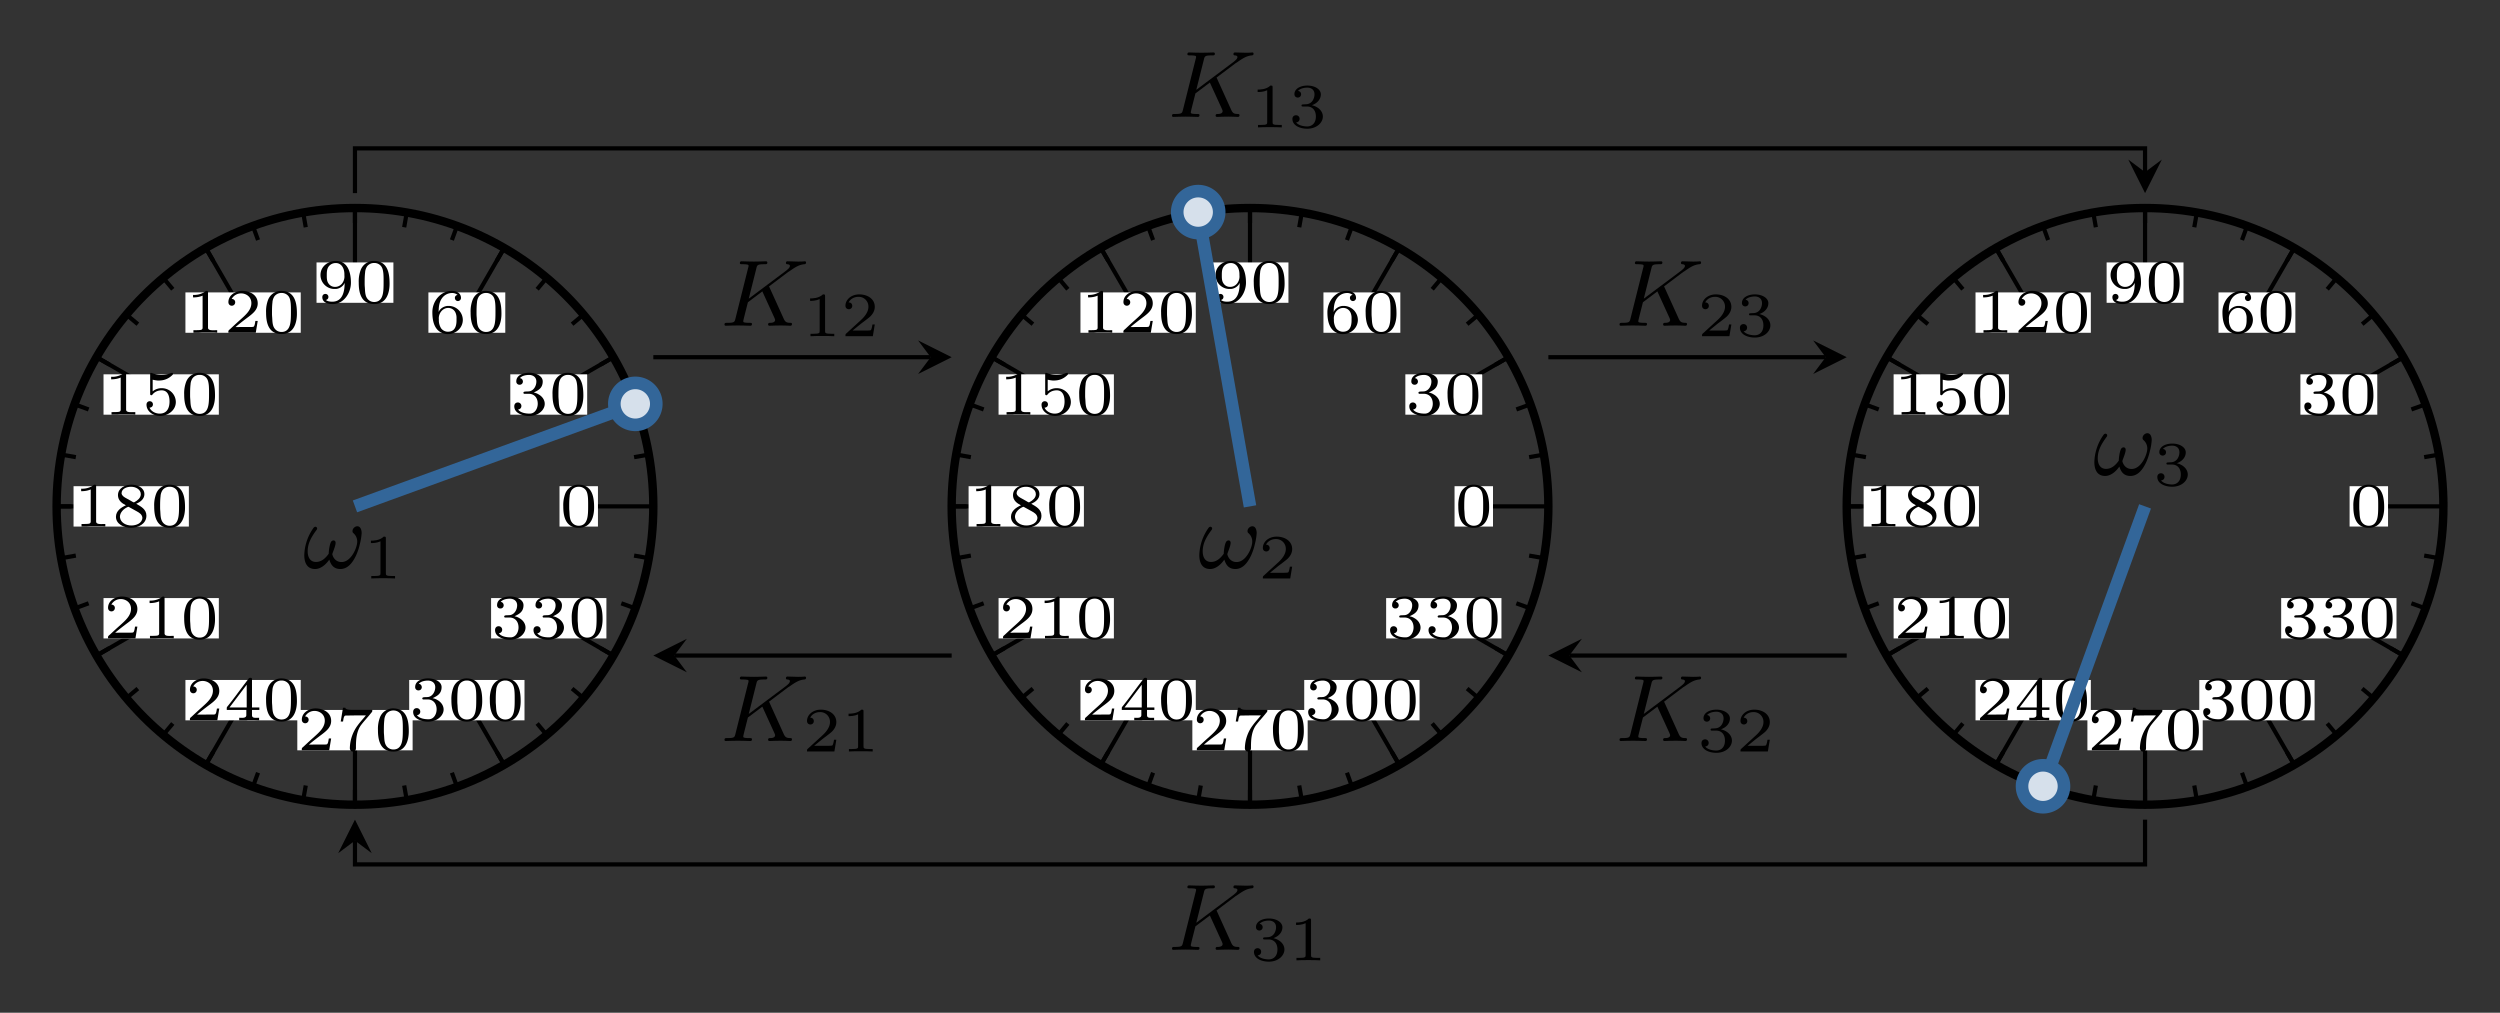 <svg xmlns="http://www.w3.org/2000/svg" xmlns:xlink="http://www.w3.org/1999/xlink" width="316.708" height="128.3" viewBox="0 0 237.531 96.225"><rect x="0" y="0" width="237.531" height="96.225" fill="#333333" stroke="none"/><path stroke-width=".399" stroke-miterlimit="10" fill="none" stroke="#000" d="M60.655 48.112h1.418M60.246 43.436l1.396-.246M59.031 38.902l1.332-.485M57.048 34.648l1.227-.71M54.355 30.802l1.086-.911M51.036 27.483l.911-1.086M47.19 24.79l.71-1.227M42.936 22.807l.485-1.332M38.402 21.592l.246-1.396M33.726 21.183v-1.418M29.05 21.592l-.246-1.396M24.516 22.807l-.485-1.332M20.262 24.79l-.71-1.227M16.416 27.483l-.911-1.086M13.097 30.802l-1.086-.911M10.404 34.648l-1.227-.71M8.42 38.902l-1.331-.485M7.206 43.436 5.81 43.19M6.797 48.112H5.379M7.206 52.788l-1.396.246M8.42 57.322l-1.331.485M10.404 61.576l-1.227.71M13.097 65.422l-1.086.911M16.416 68.74l-.911 1.087M20.262 71.434l-.71 1.227M24.516 73.417l-.485 1.332M29.05 74.632l-.246 1.396M33.726 75.041v1.418M38.402 74.632l.246 1.396M42.936 73.417l.485 1.332M47.19 71.434l.71 1.227M51.036 68.74l.911 1.087M54.355 65.422l1.086.911M57.048 61.576l1.227.71M59.031 57.322l1.332.485M60.246 52.788l1.396.246M54.986 48.112h7.087"/><path d="M53.16 50.03h3.652v-3.835H53.16z" fill="#fff"/><symbol id="a"><path d="M.229.686A.224.224 0 0 1 .033.547.515.515 0 0 1 0 .341C0 .206.024 0 .246 0 .447 0 .49.187.49.323.49.47.47.686.24.686H.229m-.134-.4L.094.311v.038c0 .05.001.102.007.152a.195.195 0 0 0 .033.1.14.14 0 0 0 .112.052A.138.138 0 0 0 .349.61C.379.577.386.533.391.49.395.446.395.403.395.359c0-.043 0-.085-.003-.128C.386.147.366.033.245.033.18.033.125.076.109.148.098.194.1.239.095.286z"/></symbol><use xlink:href="#a" transform="matrix(5.978 0 0 -5.978 53.519 50.15)"/><path stroke-width=".399" stroke-miterlimit="10" fill="none" stroke="#000" d="m52.138 37.482 6.137-3.543"/><path d="M48.486 39.4h7.304v-3.835h-7.304z" fill="#fff"/><symbol id="b"><path d="M.089.601c.03.039.098.052.145.052.055 0 .117-.029.117-.106C.351.481.312.408.245.393.198.385.145.398.145.368.146.361.15.355.157.353h.074C.315.353.373.292.373.195.373.128.335.038.245.038.18.038.101.051.06.102c.034.006.053.027.053.057a.055.055 0 0 1-.056.056C.018.215 0 .186 0 .155 0 .094.039.063.059.049A.33.33 0 0 1 .347.02c.071.027.137.094.137.173 0 .066-.043.121-.1.152a.2.2 0 0 1-.075.028c.062.031.143.065.143.176 0 .095-.123.139-.214.139C.16.688.032.658.032.55A.05.05 0 0 1 .085.497a.05.05 0 0 1 .052.051c0 .025-.019.053-.048.053z"/></symbol><use xlink:href="#b" transform="matrix(5.978 0 0 -5.978 48.863 39.526)"/><use xlink:href="#a" transform="matrix(5.978 0 0 -5.978 52.497 39.52)"/><path stroke-width=".399" stroke-miterlimit="10" fill="none" stroke="#000" d="m44.356 29.7 3.543-6.137"/><path d="M40.704 31.618h7.304v-3.835h-7.304z" fill="#fff"/><symbol id="c"><path d="M.101.353H.1c0 .073.007.152.05.213a.195.195 0 0 0 .159.087.13.13 0 0 0 .092-.031.046.046 0 0 1-.043-.047c0-.026.02-.05.048-.05a.05.05 0 0 1 .049.046v.003c0 .082-.076.113-.147.113C.134.687 0 .527 0 .349 0 .252.013.141.083.067A.226.226 0 0 1 .248 0c.124 0 .236.096.236.227a.225.225 0 0 1-.222.221H.251C.191.448.122.409.101.353M.103.237.102.251c0 .083.062.165.15.165.047 0 .09-.025.112-.067a.204.204 0 0 0 .02-.1V.218c0-.072-.016-.18-.136-.18a.134.134 0 0 0-.109.054.239.239 0 0 0-.036.132v.013z"/></symbol><use xlink:href="#c" transform="matrix(5.978 0 0 -5.978 41.08 31.744)"/><use xlink:href="#a" transform="matrix(5.978 0 0 -5.978 44.715 31.738)"/><path stroke-width=".399" stroke-miterlimit="10" fill="none" stroke="#000" d="M33.726 26.852v-7.087"/><path d="M30.074 28.77h7.304v-3.835h-7.304z" fill="#fff"/><symbol id="d"><path d="M.383.336h.001c0-.11-.02-.298-.195-.298H.171C.141.04.109.045.086.065c.024.005.04.024.04.048a.047.047 0 0 1-.048.048C.052.161.029.144.029.11V.103C.036.021.12 0 .195 0c.177 0 .289.179.289.34 0 .144-.041.346-.24.346C.124.686 0 .601 0 .461 0 .343.098.24.22.24h.018c.059 0 .124.042.145.096M.38.466.381.437V.43C.377.352.323.273.232.273a.122.122 0 0 0-.107.058C.101.366.1.41.1.451v.006C.1.521.101.59.169.632c.021.013.048.02.074.02C.336.652.38.564.38.474V.466z"/></symbol><use xlink:href="#d" transform="matrix(5.978 0 0 -5.978 30.45 28.89)"/><use xlink:href="#a" transform="matrix(5.978 0 0 -5.978 34.085 28.89)"/><path stroke-width=".399" stroke-miterlimit="10" fill="none" stroke="#000" d="m23.096 29.7-3.543-6.137"/><path d="M17.618 31.618h10.956v-3.835H17.618z" fill="#fff"/><symbol id="e"><path d="M0 .601v-.04c.053 0 .103.007.152.028V.08C.152.044.123.044.1.042.069.04.037.04.006.04V0h.089l.048.003h.191L.384 0v.04L.319.039C.275.039.238.044.238.08v.563c0 .015-.007.022-.021.022C.199.665.186.649.171.64A.317.317 0 0 0 0 .601z"/></symbol><symbol id="f"><path d="M.053.537a.17.17 0 0 0 .152.088C.276.625.366.576.366.47.366.361.275.283.201.216A8.188 8.188 0 0 1 .034.063C.019.048 0 .04 0 .018L.001 0h.435l.031.187H.43C.424.158.421.113.403.097.398.092.38.091.361.091H.326L.114.09c.068.058.139.112.211.166.068.052.142.112.142.21 0 .143-.136.199-.248.199-.1 0-.218-.064-.218-.179 0-.035.024-.057.054-.057.031 0 .054.024.054.055 0 .033-.026.053-.056.053z"/></symbol><use xlink:href="#e" transform="matrix(5.978 0 0 -5.978 18.341 31.612)"/><use xlink:href="#f" transform="matrix(5.978 0 0 -5.978 21.695 31.612)"/><use xlink:href="#a" transform="matrix(5.978 0 0 -5.978 25.281 31.738)"/><path stroke-width=".399" stroke-miterlimit="10" fill="none" stroke="#000" d="m15.314 37.482-6.137-3.543"/><path d="M9.836 39.4h10.956v-3.835H9.836z" fill="#fff"/><symbol id="g"><path d="M.048.132c.03 0 .054.02.054.051 0 .028-.019.051-.051.051C.023.234 0 .213 0 .18 0 .067.113 0 .215 0c.121 0 .251.086.251.222a.222.222 0 0 1-.222.219.22.22 0 0 1-.146-.05v.185a.555.555 0 0 1 .08-.013h.018c.079 0 .148.024.211.083.007.007.014.014.014.025v.002a.014.014 0 0 1-.014.012H.404C.385.682.366.673.348.668A.412.412 0 0 0 .091.68C.085.682.08.685.074.685H.072A.014.014 0 0 1 .058.673V.351C.058.34.06.335.072.329h.003c.013 0 .02.011.027.02.036.04.087.058.139.058C.346.407.366.302.366.23.366.142.336.037.209.037.143.037.074.072.048.132z"/></symbol><use xlink:href="#e" transform="matrix(5.978 0 0 -5.978 10.56 39.394)"/><use xlink:href="#g" transform="matrix(5.978 0 0 -5.978 13.92 39.52)"/><use xlink:href="#a" transform="matrix(5.978 0 0 -5.978 17.5 39.52)"/><path stroke-width=".399" stroke-miterlimit="10" fill="none" stroke="#000" d="M12.466 48.112H5.379"/><path d="M6.988 50.03h10.956v-3.835H6.988z" fill="#fff"/><symbol id="h"><path d="M.158.358C.08.323 0 .268 0 .175 0 .059.128 0 .24 0c.108 0 .244.059.244.193 0 .101-.086.146-.162.189.062.026.13.075.13.152 0 .114-.125.152-.207.152C.152.686.032.635.032.519c0-.081.06-.128.126-.161M.064.165.063.176c0 .07.065.13.12.153.004.002.009.005.014.005.007 0 .014-.006.02-.009l.109-.06C.371.24.413.216.42.163.42.072.32.037.245.037.163.037.074.08.064.165m.025.383c0 .076.086.105.15.105.073 0 .156-.041.156-.119C.395.477.345.436.298.41.294.408.289.405.284.405H.283C.274.405.247.424.23.433L.169.467C.136.485.095.506.089.548z"/></symbol><use xlink:href="#e" transform="matrix(5.978 0 0 -5.978 7.711 50.024)"/><use xlink:href="#h" transform="matrix(5.978 0 0 -5.978 11.017 50.15)"/><use xlink:href="#a" transform="matrix(5.978 0 0 -5.978 14.651 50.15)"/><path stroke-width=".399" stroke-miterlimit="10" fill="none" stroke="#000" d="m15.314 58.742-6.137 3.543"/><path d="M9.836 60.66h10.956v-3.835H9.836z" fill="#fff"/><use xlink:href="#f" transform="matrix(5.978 0 0 -5.978 10.261 60.654)"/><use xlink:href="#e" transform="matrix(5.978 0 0 -5.978 14.213 60.654)"/><use xlink:href="#a" transform="matrix(5.978 0 0 -5.978 17.5 60.78)"/><path stroke-width=".399" stroke-miterlimit="10" fill="none" stroke="#000" d="m23.096 66.524-3.543 6.137"/><path d="M17.618 68.441h10.956v-3.835H17.618z" fill="#fff"/><symbol id="i"><path d="M0 .164h.311V.082C.311.045.277.039.242.039L.198.04V0h.113l.021.004h.107L.514 0v.04L.472.039C.431.039.401.041.401.082v.082h.117v.04H.401v.449c0 .015-.007.022-.022.022H.373C.35.675.34.652.328.636L.28.573C.19.455.103.332.009.217A.033.033 0 0 1 0 .196V.164m.044.04.273.361V.204H.044z"/></symbol><use xlink:href="#f" transform="matrix(5.978 0 0 -5.978 18.042 68.435)"/><use xlink:href="#i" transform="matrix(5.978 0 0 -5.978 21.545 68.435)"/><use xlink:href="#a" transform="matrix(5.978 0 0 -5.978 25.281 68.56)"/><path stroke-width=".399" stroke-miterlimit="10" fill="none" stroke="#000" d="M33.726 69.372v7.087"/><path d="M28.248 71.29h10.956v-3.835H28.248z" fill="#fff"/><symbol id="j"><path d="M.036.697 0 .478h.037c.005.029.009.076.028.09.005.005.016.004.023.005h.031l.133.002H.4C.359.523.312.475.273.421A.626.626 0 0 1 .145.056C.145.022.164 0 .194 0h.004c.029.003.044.024.044.057v.016c0 .121.009.257.087.356.049.064.106.122.155.186.009.009.018.019.018.033L.501.665H.185c-.051 0-.11.003-.112.032H.036z"/></symbol><use xlink:href="#f" transform="matrix(5.978 0 0 -5.978 28.672 71.283)"/><use xlink:href="#j" transform="matrix(5.978 0 0 -5.978 32.373 71.409)"/><use xlink:href="#a" transform="matrix(5.978 0 0 -5.978 35.911 71.409)"/><path stroke-width=".399" stroke-miterlimit="10" fill="none" stroke="#000" d="m44.356 66.524 3.543 6.137"/><path d="M38.878 68.441h10.956v-3.835H38.878z" fill="#fff"/><use xlink:href="#b" transform="matrix(5.978 0 0 -5.978 39.255 68.567)"/><use xlink:href="#a" transform="matrix(5.978 0 0 -5.978 42.889 68.56)"/><use xlink:href="#a" transform="matrix(5.978 0 0 -5.978 46.541 68.56)"/><path stroke-width=".399" stroke-miterlimit="10" fill="none" stroke="#000" d="m52.138 58.742 6.137 3.543"/><path d="M46.66 60.66h10.956v-3.835H46.66z" fill="#fff"/><use xlink:href="#b" transform="matrix(5.978 0 0 -5.978 47.037 60.785)"/><use xlink:href="#b" transform="matrix(5.978 0 0 -5.978 50.689 60.785)"/><use xlink:href="#a" transform="matrix(5.978 0 0 -5.978 54.323 60.779)"/><path stroke-width=".797" stroke-miterlimit="10" fill="none" stroke="#000" d="M62.073 48.112c0-15.656-12.691-28.347-28.347-28.347S5.379 32.456 5.379 48.112 18.07 76.459 33.726 76.459s28.347-12.691 28.347-28.347zm-28.347 0"/><path stroke-width="1.196" stroke-miterlimit="10" fill="none" stroke="#369" d="m33.726 48.112 26.637-9.695"/><path d="M62.356 38.417a1.993 1.993 0 1 0-3.985 0 1.993 1.993 0 0 0 3.985 0zm-1.993 0" fill="#d6e0eb"/><path stroke-width="1.196" stroke-miterlimit="10" fill="none" stroke="#369" d="M62.356 38.417a1.993 1.993 0 1 0-3.985 0 1.993 1.993 0 0 0 3.985 0zm-1.993 0"/><path stroke-width=".399" stroke-miterlimit="10" fill="none" stroke="#000" d="M145.696 48.112h1.417M145.287 43.436l1.396-.246M144.072 38.902l1.332-.485M142.088 34.648l1.228-.71M139.395 30.802l1.086-.911M136.076 27.483l.912-1.086M132.23 24.79l.71-1.227M127.977 22.807l.485-1.332M123.442 21.592l.247-1.396M118.766 21.183v-1.418M114.09 21.592l-.246-1.396M109.556 22.807l-.485-1.332M105.302 24.79l-.709-1.227M101.457 27.483l-.912-1.086M98.138 30.802l-1.086-.911M95.445 34.648l-1.228-.71M93.461 38.902l-1.332-.485M92.246 43.436l-1.396-.246M91.837 48.112H90.42M92.246 52.788l-1.396.246M93.461 57.322l-1.332.485M95.445 61.576l-1.228.71M98.138 65.422l-1.086.911M101.457 68.74l-.912 1.087M105.302 71.434l-.709 1.227M109.556 73.417l-.485 1.332M114.09 74.632l-.246 1.396M118.766 75.041v1.418M123.442 74.632l.247 1.396M127.977 73.417l.485 1.332M132.23 71.434l.71 1.227M136.076 68.74l.912 1.087M139.395 65.422l1.086.911M142.088 61.576l1.228.71M144.072 57.322l1.332.485M145.287 52.788l1.396.246M140.027 48.112h7.086"/><path d="M138.2 50.03h3.653v-3.835H138.2z" fill="#fff"/><use xlink:href="#a" transform="matrix(5.978 0 0 -5.978 138.558 50.15)"/><path stroke-width=".399" stroke-miterlimit="10" fill="none" stroke="#000" d="m137.178 37.482 6.138-3.543"/><path d="M133.526 39.4h7.304v-3.835h-7.304z" fill="#fff"/><use xlink:href="#b" transform="matrix(5.978 0 0 -5.978 133.902 39.526)"/><use xlink:href="#a" transform="matrix(5.978 0 0 -5.978 137.536 39.52)"/><path stroke-width=".399" stroke-miterlimit="10" fill="none" stroke="#000" d="m129.396 29.7 3.544-6.137"/><path d="M125.744 31.618h7.305v-3.835h-7.305z" fill="#fff"/><use xlink:href="#c" transform="matrix(5.978 0 0 -5.978 126.12 31.744)"/><use xlink:href="#a" transform="matrix(5.978 0 0 -5.978 129.754 31.738)"/><path stroke-width=".399" stroke-miterlimit="10" fill="none" stroke="#000" d="M118.766 26.852v-7.087"/><path d="M115.114 28.77h7.305v-3.835h-7.305z" fill="#fff"/><use xlink:href="#d" transform="matrix(5.978 0 0 -5.978 115.49 28.89)"/><use xlink:href="#a" transform="matrix(5.978 0 0 -5.978 119.124 28.89)"/><path stroke-width=".399" stroke-miterlimit="10" fill="none" stroke="#000" d="m108.136 29.7-3.543-6.137"/><path d="M102.658 31.618h10.957v-3.835h-10.957z" fill="#fff"/><use xlink:href="#e" transform="matrix(5.978 0 0 -5.978 103.38 31.612)"/><use xlink:href="#f" transform="matrix(5.978 0 0 -5.978 106.734 31.612)"/><use xlink:href="#a" transform="matrix(5.978 0 0 -5.978 110.32 31.738)"/><path stroke-width=".399" stroke-miterlimit="10" fill="none" stroke="#000" d="m100.355 37.482-6.138-3.543"/><path d="M94.876 39.4h10.957v-3.835H94.876z" fill="#fff"/><use xlink:href="#e" transform="matrix(5.978 0 0 -5.978 95.6 39.394)"/><use xlink:href="#g" transform="matrix(5.978 0 0 -5.978 98.959 39.52)"/><use xlink:href="#a" transform="matrix(5.978 0 0 -5.978 102.54 39.52)"/><path stroke-width=".399" stroke-miterlimit="10" fill="none" stroke="#000" d="M97.506 48.112H90.42"/><path d="M92.028 50.03h10.956v-3.835H92.028z" fill="#fff"/><use xlink:href="#e" transform="matrix(5.978 0 0 -5.978 92.751 50.024)"/><use xlink:href="#h" transform="matrix(5.978 0 0 -5.978 96.057 50.15)"/><use xlink:href="#a" transform="matrix(5.978 0 0 -5.978 99.691 50.15)"/><path stroke-width=".399" stroke-miterlimit="10" fill="none" stroke="#000" d="m100.355 58.742-6.138 3.543"/><path d="M94.876 60.66h10.957v-3.835H94.876z" fill="#fff"/><use xlink:href="#f" transform="matrix(5.978 0 0 -5.978 95.3 60.654)"/><use xlink:href="#e" transform="matrix(5.978 0 0 -5.978 99.252 60.654)"/><use xlink:href="#a" transform="matrix(5.978 0 0 -5.978 102.54 60.78)"/><path stroke-width=".399" stroke-miterlimit="10" fill="none" stroke="#000" d="m108.136 66.524-3.543 6.137"/><path d="M102.658 68.441h10.957v-3.835h-10.957z" fill="#fff"/><use xlink:href="#f" transform="matrix(5.978 0 0 -5.978 103.081 68.435)"/><use xlink:href="#i" transform="matrix(5.978 0 0 -5.978 106.584 68.435)"/><use xlink:href="#a" transform="matrix(5.978 0 0 -5.978 110.32 68.56)"/><path stroke-width=".399" stroke-miterlimit="10" fill="none" stroke="#000" d="M118.766 69.372v7.087"/><path d="M113.288 71.29h10.957v-3.835h-10.957z" fill="#fff"/><use xlink:href="#f" transform="matrix(5.978 0 0 -5.978 113.711 71.283)"/><use xlink:href="#j" transform="matrix(5.978 0 0 -5.978 117.412 71.409)"/><use xlink:href="#a" transform="matrix(5.978 0 0 -5.978 120.95 71.409)"/><path stroke-width=".399" stroke-miterlimit="10" fill="none" stroke="#000" d="m129.396 66.524 3.544 6.137"/><path d="M123.918 68.441h10.957v-3.835h-10.957z" fill="#fff"/><use xlink:href="#b" transform="matrix(5.978 0 0 -5.978 124.294 68.567)"/><use xlink:href="#a" transform="matrix(5.978 0 0 -5.978 127.928 68.56)"/><use xlink:href="#a" transform="matrix(5.978 0 0 -5.978 131.58 68.56)"/><path stroke-width=".399" stroke-miterlimit="10" fill="none" stroke="#000" d="m137.178 58.742 6.138 3.543"/><path d="M131.7 60.66h10.956v-3.835H131.7z" fill="#fff"/><use xlink:href="#b" transform="matrix(5.978 0 0 -5.978 132.076 60.785)"/><use xlink:href="#b" transform="matrix(5.978 0 0 -5.978 135.728 60.785)"/><use xlink:href="#a" transform="matrix(5.978 0 0 -5.978 139.362 60.779)"/><path stroke-width=".797" stroke-miterlimit="10" fill="none" stroke="#000" d="M147.113 48.112c0-15.656-12.69-28.347-28.347-28.347-15.655 0-28.346 12.691-28.346 28.347s12.69 28.347 28.346 28.347 28.347-12.691 28.347-28.347zm-28.347 0"/><path stroke-width="1.196" stroke-miterlimit="10" fill="none" stroke="#369" d="m118.766 48.112-4.922-27.916"/><path d="M115.837 20.196a1.993 1.993 0 1 0-3.985 0 1.993 1.993 0 0 0 3.985 0zm-1.993 0" fill="#d6e0eb"/><path stroke-width="1.196" stroke-miterlimit="10" fill="none" stroke="#369" d="M115.837 20.196a1.993 1.993 0 1 0-3.985 0 1.993 1.993 0 0 0 3.985 0zm-1.993 0"/><path stroke-width=".399" stroke-miterlimit="10" fill="none" stroke="#000" d="M230.736 48.112h1.418M230.327 43.436l1.396-.246M229.112 38.902l1.332-.485M227.128 34.648l1.228-.71M224.435 30.802l1.087-.911M221.117 27.483l.91-1.086M217.271 24.79l.71-1.227M213.017 22.807l.485-1.332M208.483 21.592l.246-1.396M203.807 21.183v-1.418M199.131 21.592l-.246-1.396M194.596 22.807l-.484-1.332M190.342 24.79l-.709-1.227M186.497 27.483l-.911-1.086M183.178 30.802l-1.086-.911M180.485 34.648l-1.227-.71M178.502 38.902l-1.333-.485M177.287 43.436l-1.397-.246M176.877 48.112h-1.417M177.287 52.788l-1.397.246M178.502 57.322l-1.333.485M180.485 61.576l-1.227.71M183.178 65.422l-1.086.911M186.497 68.74l-.911 1.087M190.342 71.434l-.709 1.227M194.596 73.417l-.484 1.332M199.131 74.632l-.246 1.396M203.807 75.041v1.418M208.483 74.632l.246 1.396M213.017 73.417l.485 1.332M217.271 71.434l.71 1.227M221.117 68.74l.91 1.087M224.435 65.422l1.087.911M227.128 61.576l1.228.71M229.112 57.322l1.332.485M230.327 52.788l1.396.246M225.067 48.112h7.087"/><path d="M223.24 50.03h3.653v-3.835h-3.652z" fill="#fff"/><use xlink:href="#a" transform="matrix(5.978 0 0 -5.978 223.598 50.15)"/><path stroke-width=".399" stroke-miterlimit="10" fill="none" stroke="#000" d="m222.219 37.482 6.137-3.543"/><path d="M218.567 39.4h7.304v-3.835h-7.304z" fill="#fff"/><use xlink:href="#b" transform="matrix(5.978 0 0 -5.978 218.94 39.526)"/><use xlink:href="#a" transform="matrix(5.978 0 0 -5.978 222.575 39.52)"/><path stroke-width=".399" stroke-miterlimit="10" fill="none" stroke="#000" d="m214.437 29.7 3.543-6.137"/><path d="M210.785 31.618h7.304v-3.835h-7.304z" fill="#fff"/><use xlink:href="#c" transform="matrix(5.978 0 0 -5.978 211.16 31.744)"/><use xlink:href="#a" transform="matrix(5.978 0 0 -5.978 214.794 31.738)"/><path stroke-width=".399" stroke-miterlimit="10" fill="none" stroke="#000" d="M203.807 26.852v-7.087"/><path d="M200.155 28.77h7.304v-3.835h-7.304z" fill="#fff"/><use xlink:href="#d" transform="matrix(5.978 0 0 -5.978 200.53 28.89)"/><use xlink:href="#a" transform="matrix(5.978 0 0 -5.978 204.164 28.89)"/><path stroke-width=".399" stroke-miterlimit="10" fill="none" stroke="#000" d="m193.177 29.7-3.544-6.137"/><path d="M187.699 31.618h10.956v-3.835h-10.956z" fill="#fff"/><use xlink:href="#e" transform="matrix(5.978 0 0 -5.978 188.42 31.612)"/><use xlink:href="#f" transform="matrix(5.978 0 0 -5.978 191.774 31.612)"/><use xlink:href="#a" transform="matrix(5.978 0 0 -5.978 195.36 31.738)"/><path stroke-width=".399" stroke-miterlimit="10" fill="none" stroke="#000" d="m185.395 37.482-6.137-3.543"/><path d="M179.917 39.4h10.956v-3.835h-10.956z" fill="#fff"/><use xlink:href="#e" transform="matrix(5.978 0 0 -5.978 180.638 39.394)"/><use xlink:href="#g" transform="matrix(5.978 0 0 -5.978 183.998 39.52)"/><use xlink:href="#a" transform="matrix(5.978 0 0 -5.978 187.578 39.52)"/><path stroke-width=".399" stroke-miterlimit="10" fill="none" stroke="#000" d="M182.547 48.112h-7.087"/><path d="M177.069 50.03h10.956v-3.835h-10.956z" fill="#fff"/><use xlink:href="#e" transform="matrix(5.978 0 0 -5.978 177.79 50.024)"/><use xlink:href="#h" transform="matrix(5.978 0 0 -5.978 181.096 50.15)"/><use xlink:href="#a" transform="matrix(5.978 0 0 -5.978 184.73 50.15)"/><path stroke-width=".399" stroke-miterlimit="10" fill="none" stroke="#000" d="m185.395 58.742-6.137 3.543"/><path d="M179.917 60.66h10.956v-3.835h-10.956z" fill="#fff"/><use xlink:href="#f" transform="matrix(5.978 0 0 -5.978 180.34 60.654)"/><use xlink:href="#e" transform="matrix(5.978 0 0 -5.978 184.29 60.654)"/><use xlink:href="#a" transform="matrix(5.978 0 0 -5.978 187.578 60.78)"/><path stroke-width=".399" stroke-miterlimit="10" fill="none" stroke="#000" d="m193.177 66.524-3.544 6.137"/><path d="M187.699 68.441h10.956v-3.835h-10.956z" fill="#fff"/><use xlink:href="#f" transform="matrix(5.978 0 0 -5.978 188.121 68.435)"/><use xlink:href="#i" transform="matrix(5.978 0 0 -5.978 191.624 68.435)"/><use xlink:href="#a" transform="matrix(5.978 0 0 -5.978 195.36 68.56)"/><path stroke-width=".399" stroke-miterlimit="10" fill="none" stroke="#000" d="M203.807 69.372v7.087"/><path d="M198.329 71.29h10.956v-3.835h-10.956z" fill="#fff"/><use xlink:href="#f" transform="matrix(5.978 0 0 -5.978 198.751 71.283)"/><use xlink:href="#j" transform="matrix(5.978 0 0 -5.978 202.452 71.409)"/><use xlink:href="#a" transform="matrix(5.978 0 0 -5.978 205.99 71.409)"/><path stroke-width=".399" stroke-miterlimit="10" fill="none" stroke="#000" d="m214.437 66.524 3.543 6.137"/><path d="M208.959 68.441h10.956v-3.835H208.96z" fill="#fff"/><use xlink:href="#b" transform="matrix(5.978 0 0 -5.978 209.334 68.567)"/><use xlink:href="#a" transform="matrix(5.978 0 0 -5.978 212.968 68.56)"/><use xlink:href="#a" transform="matrix(5.978 0 0 -5.978 216.62 68.56)"/><path stroke-width=".399" stroke-miterlimit="10" fill="none" stroke="#000" d="m222.219 58.742 6.137 3.543"/><path d="M216.74 60.66h10.957v-3.835H216.74z" fill="#fff"/><use xlink:href="#b" transform="matrix(5.978 0 0 -5.978 217.115 60.785)"/><use xlink:href="#b" transform="matrix(5.978 0 0 -5.978 220.767 60.785)"/><use xlink:href="#a" transform="matrix(5.978 0 0 -5.978 224.401 60.779)"/><path stroke-width=".797" stroke-miterlimit="10" fill="none" stroke="#000" d="M232.154 48.112c0-15.656-12.691-28.347-28.347-28.347S175.46 32.456 175.46 48.112s12.691 28.347 28.347 28.347 28.347-12.691 28.347-28.347zm-28.347 0"/><path stroke-width="1.196" stroke-miterlimit="10" fill="none" stroke="#369" d="m203.807 48.112-9.695 26.637"/><path d="M196.104 74.75a1.993 1.993 0 1 0-3.985 0 1.993 1.993 0 0 0 3.985 0zm-1.992 0" fill="#d6e0eb"/><path stroke-width="1.196" stroke-miterlimit="10" fill="none" stroke="#369" d="M196.104 74.75a1.993 1.993 0 1 0-3.985 0 1.993 1.993 0 0 0 3.985 0zm-1.992 0"/><path stroke-width=".399" stroke-miterlimit="10" fill="none" stroke="#000" d="M62.073 33.939h26.354"/><path d="m90.42 33.939-3.188-1.594 1.195 1.594-1.195 1.594"/><symbol id="k"><path d="M.472.417.675.57l.012.007c.062.043.1.069.159.075.007.001.018.002.018.018 0 .005-.003.013-.012.013C.844.683.838.68.778.68L.67.683c-.006 0-.019 0-.019-.018 0-.012.011-.013.014-.013C.673.651.693.65.693.634.693.626.687.613.673.601A.044.044 0 0 0 .665.594L.655.585.257.287l.08.319c.009.038.012.046.09.046.016 0 .027 0 .027.018 0 .009-.007.013-.015.013L.376.681.312.68.248.681.183.683c-.006 0-.02 0-.02-.018 0-.013.009-.013.03-.013.004 0 .022 0 .038-.002C.248.648.255.646.255.635a.074.074 0 0 0-.004-.02L.116.076C.107.04.105.031.03.031c-.019 0-.03 0-.03-.018C0 .002.008 0 .015 0l.063.002.064.001.064-.001L.271 0c.007 0 .02 0 .02.018 0 .013-.01.013-.031.013-.004 0-.022 0-.038.002C.2.036.199.04.199.049c0 .008.009.042.049.2l.153.115.128-.28C.534.071.536.068.536.061c0-.029-.042-.03-.05-.03-.012 0-.024 0-.024-.018C.462.003.471 0 .478 0l.058.002.061.001.051-.001L.697 0c.004 0 .018 0 .018.018 0 .013-.012.013-.018.013C.662.032.645.036.628.073L.472.417z"/></symbol><use xlink:href="#k" transform="matrix(8.966 0 0 -8.966 68.837 30.95)"/><symbol id="l"><path d="M.238.635c0 .03-.004.03-.034.03C.138.601.036.601 0 .601V.562c.026 0 .092 0 .152.028V.085c0-.033 0-.046-.103-.046H.006V0c.055.004.133.004.189.004.056 0 .134 0 .189-.004v.039H.341C.238.039.238.052.238.085v.55z"/></symbol><symbol id="m"><path d="M.466.187H.429C.427.173.417.107.402.096.395.09.314.09.3.09H.113l.128.104c.034.027.123.091.154.121.03.03.071.081.071.152 0 .125-.113.198-.247.198C.09.665 0 .58 0 .486 0 .435.043.429.054.429c.025 0 .054.018.054.054 0 .022-.013.054-.057.054.023.051.084.089.153.089A.154.154 0 0 0 .365.467C.365.396.318.323.248.259L.011.042C.001.032 0 .031 0 0h.435l.031.187z"/></symbol><use xlink:href="#l" transform="matrix(5.978 0 0 -5.978 76.97 31.946)"/><use xlink:href="#m" transform="matrix(5.978 0 0 -5.978 80.329 31.946)"/><path stroke-width=".399" stroke-miterlimit="10" fill="none" stroke="#000" d="M90.42 62.285H64.065"/><path d="m62.073 62.285 3.188 1.594-1.196-1.594 1.196-1.594"/><use xlink:href="#k" transform="matrix(8.966 0 0 -8.966 68.837 70.405)"/><use xlink:href="#m" transform="matrix(5.978 0 0 -5.978 76.676 71.401)"/><use xlink:href="#l" transform="matrix(5.978 0 0 -5.978 80.622 71.401)"/><path stroke-width=".399" stroke-miterlimit="10" fill="none" stroke="#000" d="M147.113 33.939h26.355"/><path d="m175.46 33.939-3.188-1.594 1.196 1.594-1.196 1.594"/><use xlink:href="#k" transform="matrix(8.966 0 0 -8.966 153.876 30.95)"/><symbol id="n"><path d="M.231.353C.316.353.373.296.373.194.373.084.307.036.234.036.207.036.104.042.059.1c.039.004.055.03.055.057a.055.055 0 0 1-.057.057C.03.214 0 .197 0 .155 0 .056.11 0 .237 0c.148 0 .247.095.247.194 0 .073-.056.15-.175.18.079.026.143.09.143.172 0 .08-.094.14-.214.14C.121.686.032.632.032.55c0-.043.033-.055.053-.055.026 0 .053.018.053.053 0 .031-.022.049-.049.053.047.052.138.052.147.052.051 0 .115-.024.115-.107C.351.491.32.395.22.389L.166.386C.156.385.145.384.145.369c0-.016.011-.016.028-.016h.058z"/></symbol><use xlink:href="#m" transform="matrix(5.978 0 0 -5.978 161.715 31.946)"/><use xlink:href="#n" transform="matrix(5.978 0 0 -5.978 165.314 32.072)"/><path stroke-width=".399" stroke-miterlimit="10" fill="none" stroke="#000" d="M175.46 62.285h-26.354"/><path d="m147.113 62.285 3.188 1.594-1.195-1.594 1.195-1.594"/><use xlink:href="#k" transform="matrix(8.966 0 0 -8.966 153.876 70.405)"/><use xlink:href="#n" transform="matrix(5.978 0 0 -5.978 161.662 71.527)"/><use xlink:href="#m" transform="matrix(5.978 0 0 -5.978 165.368 71.401)"/><path stroke-width=".399" stroke-miterlimit="10" fill="none" stroke="#000" d="M33.726 18.348v-4.252h170.08v2.26"/><path d="m203.807 18.348 1.594-3.188-1.594 1.195-1.594-1.195"/><path stroke-width=".399" stroke-miterlimit="10" fill="none" stroke="#000" d="M33.726 79.869v2.26h170.08v-4.253"/><path d="m33.726 77.876-1.594 3.188 1.594-1.195 1.594 1.195"/><use xlink:href="#k" transform="matrix(8.966 0 0 -8.966 111.357 90.247)"/><use xlink:href="#n" transform="matrix(5.978 0 0 -5.978 119.143 91.37)"/><use xlink:href="#l" transform="matrix(5.978 0 0 -5.978 123.142 91.244)"/><use xlink:href="#k" transform="matrix(8.966 0 0 -8.966 111.357 11.108)"/><use xlink:href="#l" transform="matrix(5.978 0 0 -5.978 119.49 12.104)"/><use xlink:href="#n" transform="matrix(5.978 0 0 -5.978 122.795 12.23)"/><symbol id="o"><path d="M.608.381c0 .029-.01.072-.046.072C.536.453.511.428.511.403c0-.016.005-.018.013-.026A.115.115 0 0 0 .561.289C.561.228.497.074.395.074c-.056 0-.088.04-.098.082 0 .013.035.085.035.122C.332.291.325.303.31.303A.031.031 0 0 1 .287.292C.268.268.259.187.259.162.226.116.184.075.124.075.059.075.036.13.036.187c0 .076.031.143.094.227.006.008.006.012.006.017C.136.44.127.448.118.448.108.448.1.44.095.432A.525.525 0 0 1 0 .148C0 .071.027 0 .115 0c.063 0 .12.054.15.1C.278.059.302 0 .382 0 .459 0 .51.063.548.142a.613.613 0 0 1 .041.123.59.59 0 0 1 .019.116z"/></symbol><use xlink:href="#o" transform="matrix(8.966 0 0 -8.966 28.91 54.064)"/><use xlink:href="#l" transform="matrix(5.978 0 0 -5.978 35.24 54.961)"/><use xlink:href="#o" transform="matrix(8.966 0 0 -8.966 113.949 54.064)"/><use xlink:href="#m" transform="matrix(5.978 0 0 -5.978 119.987 54.961)"/><use xlink:href="#o" transform="matrix(8.966 0 0 -8.966 198.989 45.222)"/><use xlink:href="#n" transform="matrix(5.978 0 0 -5.978 204.973 46.246)"/></svg>
